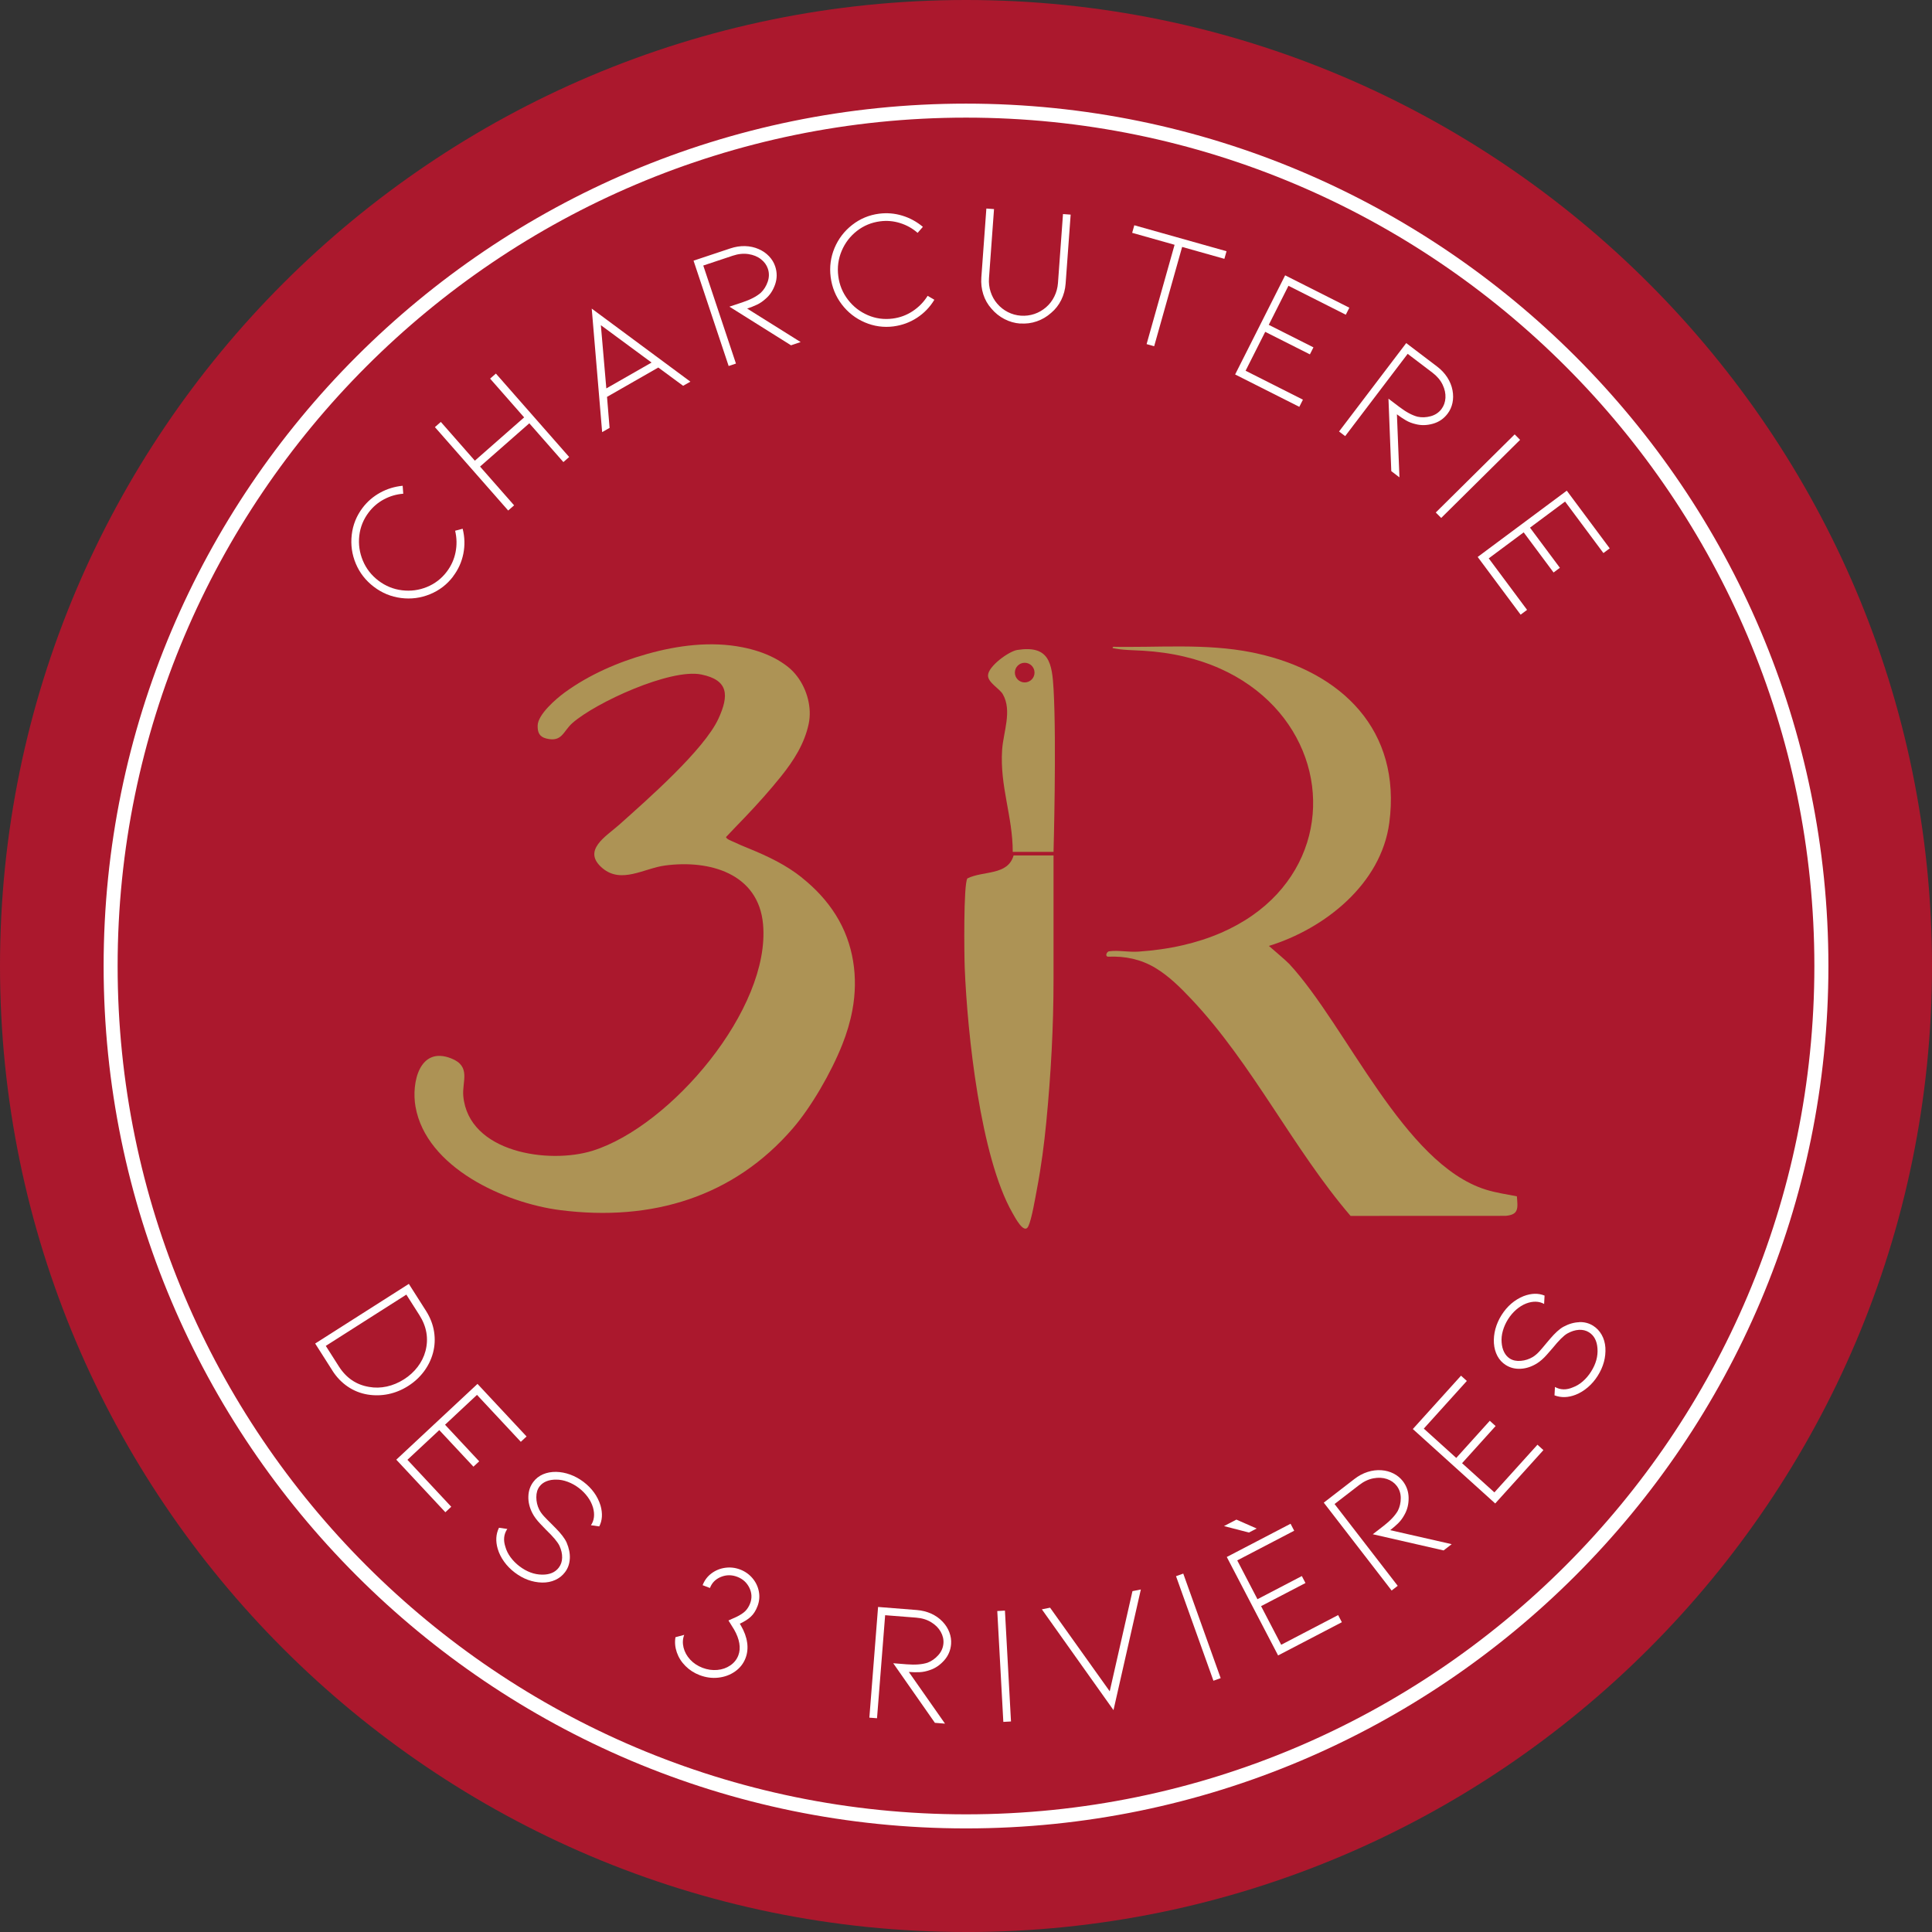 <?xml version="1.0" encoding="UTF-8"?><svg id="Calque_1" xmlns="http://www.w3.org/2000/svg" viewBox="0 0 587.67 587.67"><rect x="0" y="0" width="587.67" height="587.67" fill="#333333" stroke="none"/><defs><style>.cls-1{fill:#fff;}.cls-1,.cls-2,.cls-3{stroke-width:0px;}.cls-2{fill:#ab182d;}.cls-3{fill:#ad9355;}</style></defs><path class="cls-2" d="m293.84,587.67C131.82,587.67,0,455.86,0,293.84S131.82,0,293.84,0s293.83,131.82,293.83,293.84-131.81,293.84-293.83,293.84Z"/><path class="cls-3" d="m243.98,266.99c-4.92-3.93-10.32-6.49-16.12-8.87-1.62-.66-3.24-1.32-4.81-2.08-.52-.25-2.04-.76-2.22-1.42,0,0,2.39-2.52,2.39-2.52,1.16-1.22,2.33-2.42,3.49-3.63,3.78-3.96,7.41-8.02,10.84-12.28,3.85-4.8,7.15-9.93,8.44-16.05,1.01-4.81-.45-10.35-3.49-14.38-.82-1.09-1.76-2.07-2.79-2.89-1.33-1.06-2.77-1.98-4.28-2.76-3-1.55-6.25-2.56-9.55-3.22-9.6-1.91-19.71-.6-29.05,2.03-8.83,2.48-17.55,6.26-25,11.67-2.76,2.01-8.25,6.77-8.29,10.13-.03,2,.46,3.36,2.6,3.91,4.85,1.24,5.15-2.22,7.96-4.69,7.08-6.25,29.83-16.67,39.19-14.78,8.46,1.71,8.42,6.47,5.27,13.38-4.35,9.54-21.85,24.84-30.21,32.32-3.89,3.48-11.55,7.82-5.06,13.25,5.75,4.8,12.62.01,18.97-.84,13.51-1.81,28.43,2.37,29.84,17.84,2.35,25.73-28.07,61.48-51.83,68.91-13.3,4.16-37.75.61-39.35-16.62-.41-4.41,2.46-9.03-3.65-11.45-9.69-3.84-12.16,7.38-10.89,14.65,3.26,18.56,27.16,29.34,44.02,31.49,28.04,3.58,52.85-4.12,70.73-24.84,5.57-6.45,11.69-16.95,15.11-25.62,1.33-3.36,2.38-6.84,3.04-10.4,1.85-9.93.38-20.21-5.01-28.85-2.72-4.37-6.28-8.17-10.3-11.37Z"/><path class="cls-3" d="m461.44,363.9c-3.18-.63-6.43-1.08-9.54-2.06-24.95-7.84-42.18-49.6-59.73-68.63-.87-.94-6.2-5.48-6.2-5.48,16.97-5.25,34.13-18.81,36.62-37.43,3.75-28.17-14.5-45.93-40.5-51.59-.39-.1-.79-.17-1.18-.25-7.06-1.42-14.27-1.79-21.46-1.82-3.6-.02-7.19.04-10.79.09-1.81.02-3.61.04-5.42.04-.91,0-1.81,0-2.72-.01-.47,0-.94-.01-1.41-.02-.49,0-.62-.1-.69.39,3.12.66,6.21.62,9.37.81,4.19.25,8.37.82,12.46,1.79,3.7.87,7.33,2.07,10.8,3.61,3.19,1.42,6.26,3.14,9.11,5.16,2.67,1.89,5.16,4.04,7.39,6.42,2.13,2.27,4.02,4.75,5.64,7.41,1.56,2.56,2.86,5.29,3.86,8.12.98,2.77,1.66,5.64,2.04,8.55.37,2.88.44,5.81.19,8.7-.25,2.91-.81,5.79-1.69,8.58-.89,2.85-2.1,5.59-3.6,8.17-1.56,2.69-3.43,5.2-5.54,7.49-2.26,2.44-4.79,4.62-7.52,6.52-2.98,2.08-6.19,3.84-9.52,5.28-3.72,1.61-7.61,2.85-11.56,3.76-4.45,1.03-9,1.65-13.56,1.96-3.09.21-5.96-.48-8.94-.1-.61.08-1.27,1.29-.5,1.61.09.04.19.03.29.03,5.08-.21,9.84.76,14.23,3.38,4.22,2.52,7.74,6.06,11.09,9.61,18.58,19.7,30.83,45.42,48.35,65.86l47.17-.02c4-.36,3.73-2.21,3.42-5.93Z"/><path class="cls-3" d="m320.45,260.2s-12.14,0-12.14,0c-1.76,6.19-9.17,4.58-14.05,6.99-1.22,1.72-.97,23.51-.81,27.26.8,19.86,4.76,57.42,14.5,74.47.73,1.27,3.54,6.73,4.83,4.11,1.05-2.14,2.13-8.7,2.64-11.38,1.29-6.77,2.19-13.6,2.85-20.46,1.39-14.36,2.2-28.96,2.19-43.39,0-7.48,0-14.97,0-22.45,0-5.05,0-10.1,0-15.15Z"/><path class="cls-3" d="m309.43,197.7c-2.56.4-8.9,4.99-8.9,7.78,0,2.18,3.53,3.98,4.51,5.7,2.9,5.06.12,11.57-.22,16.95-.72,11.12,3.23,20.14,3.23,30.99h12.41s.93-33.21.02-49.35c-.46-8.09-1.31-13.59-11.05-12.07Zm2.26,9.88c-1.65,0-2.99-1.34-2.99-2.99s1.34-2.99,2.99-2.99,2.99,1.34,2.99,2.99-1.34,2.99-2.99,2.99Z"/><path class="cls-1" d="m137.84,175.33c-1.86,2.46-4.21,4.26-7.05,5.42-2.83,1.16-5.77,1.54-8.8,1.15-3.03-.39-5.79-1.52-8.27-3.41-2.48-1.89-4.31-4.23-5.49-7.04-1.18-2.81-1.59-5.73-1.24-8.77s1.46-5.79,3.32-8.24c1.45-1.9,3.23-3.43,5.34-4.59,2.12-1.16,4.39-1.85,6.83-2.09l.18,2.42c-2.08.16-4.03.73-5.87,1.71-1.83.98-3.37,2.3-4.63,3.95-1.61,2.12-2.57,4.49-2.87,7.09-.3,2.6.06,5.12,1.07,7.57,1.01,2.44,2.6,4.48,4.75,6.12,2.15,1.63,4.54,2.61,7.17,2.93s5.15-.01,7.58-1c2.42-.99,4.44-2.54,6.05-4.67,1.34-1.77,2.23-3.74,2.66-5.91.43-2.17.39-4.35-.13-6.53l2.29-.61c.64,2.53.71,5.06.21,7.59-.51,2.53-1.54,4.83-3.12,6.9Z"/><path class="cls-1" d="m161.01,128.75l-14.99,13.17,10.36,11.79-1.8,1.58-11.93-13.58-10.36-11.79,1.8-1.58,10.35,11.79,14.99-13.17-10.35-11.79,1.76-1.54,11.11,12.65,11.18,12.73-1.76,1.54-10.36-11.79Z"/><path class="cls-1" d="m184.64,120.72l.78,9.43-2.26,1.29-3.17-37.57,30.01,22.22-2.21,1.26-7.55-5.56-15.6,8.93Zm-1.87-21.79l1.66,19.22,13.76-7.87-15.41-11.36Z"/><path class="cls-1" d="m240.57,105.01l-18.7-11.73,3.94-1.31c2.43-.81,4.3-1.78,5.6-2.91.94-.9,1.65-2.02,2.11-3.36.46-1.34.48-2.65.06-3.93-.38-1.15-1.09-2.13-2.13-2.93-1.03-.81-2.3-1.32-3.8-1.55-1.5-.23-3.09-.07-4.76.49l-8.97,2.99,9.94,29.82-2.22.74-10.68-32.04,11.19-3.73c1.51-.5,3-.74,4.48-.7,1.47.04,2.85.34,4.13.9,1.24.54,2.29,1.26,3.16,2.18.87.91,1.5,1.95,1.88,3.1.6,1.81.6,3.61,0,5.4-.61,1.79-1.55,3.25-2.82,4.36-.87.8-1.76,1.42-2.69,1.86-.93.44-1.94.84-3.02,1.2l16.27,10.19-2.96.99Z"/><path class="cls-1" d="m271.83,99.28c-3.06.39-5.99-.02-8.8-1.23-2.81-1.21-5.14-3.03-6.99-5.47-1.85-2.43-2.97-5.2-3.37-8.29-.4-3.09,0-6.04,1.17-8.85,1.18-2.8,2.97-5.15,5.38-7.03,2.41-1.88,5.15-3.02,8.2-3.41,2.37-.3,4.71-.11,7.02.59,2.31.7,4.4,1.84,6.28,3.41l-1.6,1.83c-1.57-1.37-3.35-2.36-5.33-2.98-1.98-.62-4-.8-6.07-.53-2.65.34-5,1.32-7.06,2.92-2.06,1.61-3.61,3.63-4.64,6.07-1.03,2.44-1.38,5-1.03,7.68.34,2.68,1.32,5.07,2.94,7.17,1.61,2.1,3.62,3.66,6.03,4.7,2.4,1.04,4.93,1.38,7.57,1.04,2.2-.28,4.22-1.03,6.08-2.25,1.85-1.22,3.37-2.77,4.56-4.67l2.04,1.2c-1.35,2.24-3.11,4.06-5.27,5.47-2.16,1.41-4.53,2.28-7.1,2.62Z"/><path class="cls-1" d="m310.34,98.42c-1.69-.12-3.3-.58-4.82-1.37-1.52-.79-2.84-1.85-3.96-3.18-1.12-1.26-1.95-2.71-2.47-4.35-.52-1.64-.72-3.33-.59-5.1l1.53-20.99,2.33.17-1.53,20.99c-.11,1.45.06,2.85.5,4.2.44,1.35,1.11,2.55,2,3.58.93,1.08,2.01,1.93,3.25,2.56,1.24.63,2.55.99,3.93,1.09,1.42.1,2.78-.07,4.1-.51,1.32-.44,2.51-1.13,3.59-2.06,1.04-.9,1.87-1.98,2.5-3.26.63-1.27,1-2.64,1.11-4.09l1.53-20.99,2.33.17-1.53,20.99c-.13,1.76-.57,3.41-1.33,4.96-.76,1.54-1.78,2.86-3.08,3.94-1.3,1.16-2.75,2.01-4.36,2.57-1.6.56-3.29.78-5.05.65Z"/><path class="cls-1" d="m373.08,76.43l-.65,2.3-12.85-3.62-8.51,30.21-2.3-.65,8.51-30.21-12.9-3.64.65-2.3,28.06,7.9Z"/><path class="cls-1" d="m375.7,113.9l15.21-30.15,19.53,9.85-1.08,2.13-17.44-8.8-5.99,11.88,13.59,6.85-1.08,2.13-13.59-6.85-5.97,11.83,17.44,8.8-1.1,2.18-19.53-9.85Z"/><path class="cls-1" d="m423.2,143.33l-.86-22.06,3.31,2.51c2.04,1.55,3.89,2.55,5.56,2.98,1.27.27,2.59.22,3.96-.15,1.37-.37,2.46-1.1,3.28-2.17.73-.97,1.14-2.1,1.22-3.41s-.21-2.65-.86-4.02c-.66-1.37-1.69-2.59-3.1-3.66l-7.53-5.72-19.01,25.03-1.86-1.41,20.43-26.89,9.39,7.13c1.27.96,2.3,2.06,3.1,3.3.8,1.24,1.33,2.54,1.59,3.92.25,1.33.25,2.6-.01,3.84-.26,1.23-.76,2.34-1.5,3.3-1.15,1.52-2.64,2.53-4.46,3.04-1.82.51-3.55.55-5.19.13-1.15-.26-2.17-.66-3.05-1.18-.89-.52-1.79-1.13-2.7-1.82l.77,19.18-2.48-1.89Z"/><path class="cls-1" d="m436.73,155.89l24-23.76,1.65,1.66-24,23.76-1.65-1.66Z"/><path class="cls-1" d="m449.48,169.41l27.1-20.16,13.06,17.55-1.92,1.43-11.66-15.67-10.67,7.94,9.09,12.21-1.92,1.43-9.09-12.21-10.63,7.91,11.66,15.67-1.96,1.46-13.06-17.55Z"/><path class="cls-1" d="m101.09,416.87l-5.22-8.2,28.49-18.14,5.22,8.2c1.28,2.02,2.1,4.12,2.45,6.32.35,2.2.24,4.36-.33,6.49-.55,2.03-1.47,3.91-2.76,5.64-1.29,1.72-2.88,3.19-4.78,4.4-1.9,1.21-3.9,2.03-6,2.47-2.1.44-4.21.48-6.32.14-2.2-.36-4.23-1.17-6.07-2.42-1.84-1.25-3.41-2.88-4.69-4.9Zm-1.99-7.48l3.96,6.22c2.25,3.54,5.32,5.62,9.22,6.26,1.76.32,3.55.27,5.37-.12,1.82-.4,3.56-1.13,5.23-2.19,1.64-1.04,3.02-2.3,4.15-3.78,1.13-1.48,1.93-3.08,2.39-4.82.99-3.79.37-7.44-1.86-10.95l-3.96-6.22-24.5,15.6Z"/><path class="cls-1" d="m120.55,443.99l24.69-23.04,14.93,15.99-1.75,1.63-13.33-14.28-9.72,9.08,10.39,11.13-1.75,1.63-10.39-11.13-9.69,9.04,13.33,14.28-1.79,1.67-14.93-15.99Z"/><path class="cls-1" d="m173.32,474.11c-.08,1.57-.57,2.95-1.47,4.13-.77,1.02-1.76,1.81-2.96,2.35-1.2.55-2.53.81-3.99.79-2.98-.08-5.75-1.1-8.32-3.05-1.27-.96-2.35-2.06-3.24-3.3-.89-1.24-1.54-2.53-1.94-3.89-.69-2.35-.57-4.5.38-6.43l2.53.36c-1.07,1.58-1.26,3.39-.59,5.42.3,1.1.82,2.15,1.57,3.18.75,1.02,1.66,1.94,2.73,2.76,2.21,1.67,4.5,2.52,6.88,2.54,2.28.03,3.97-.68,5.08-2.15.65-.86.99-1.86,1.01-3.01.03-1.15-.24-2.36-.81-3.61-.56-1.16-1.9-2.77-4.04-4.82-.17-.17-.79-.81-1.84-1.92-1.05-1.1-1.85-2.19-2.39-3.25-.85-1.69-1.25-3.37-1.19-5.05.05-1.68.56-3.15,1.52-4.42.77-1.02,1.76-1.79,2.95-2.3,1.19-.51,2.52-.75,3.98-.73,1.41.03,2.84.3,4.27.82,1.43.52,2.78,1.26,4.05,2.22,2.57,1.95,4.29,4.34,5.18,7.19.68,2.43.55,4.55-.39,6.36l-2.53-.36c.49-.71.8-1.53.91-2.44.11-.92.02-1.9-.28-2.95-.33-1.12-.86-2.19-1.61-3.21-.75-1.02-1.64-1.93-2.69-2.73-1.05-.8-2.17-1.42-3.37-1.87-1.2-.45-2.37-.68-3.5-.67-1.12-.02-2.11.15-2.99.5-.88.36-1.58.88-2.1,1.57-.65.86-.98,1.94-.98,3.27,0,1.32.29,2.58.87,3.76.37.72.86,1.4,1.47,2.06.61.66,1.41,1.47,2.41,2.45.17.17.6.61,1.29,1.31.69.7,1.32,1.41,1.89,2.15.57.74,1,1.43,1.29,2.08.72,1.68,1.05,3.31.97,4.87Z"/><path class="cls-1" d="m227.27,499.64c.23,1.68.07,3.25-.49,4.71-.63,1.65-1.68,3-3.16,4.05-1.48,1.05-3.17,1.68-5.09,1.9-1.92.22-3.81-.04-5.69-.75-1.68-.64-3.13-1.57-4.35-2.8-1.22-1.22-2.09-2.6-2.62-4.14s-.67-3.07-.41-4.61l2.66-.71c-.47,1.23-.53,2.52-.2,3.87.34,1.35,1.01,2.57,2.02,3.66,1.01,1.09,2.26,1.92,3.75,2.49,1.49.57,2.98.78,4.48.65,1.5-.13,2.82-.59,3.97-1.38,1.15-.78,1.97-1.81,2.45-3.07.42-1.1.52-2.32.29-3.67-.23-1.35-.76-2.73-1.58-4.16l-1.72-2.77,2.48-1.11c1.19-.59,2.08-1.18,2.68-1.79.6-.61,1.08-1.38,1.44-2.32.6-1.59.52-3.17-.25-4.74-.77-1.57-2-2.68-3.68-3.32-1.68-.64-3.34-.63-4.96.03-1.62.66-2.74,1.78-3.34,3.37l-2.23-.85c.56-1.46,1.44-2.65,2.67-3.57,1.22-.92,2.61-1.5,4.16-1.72,1.55-.22,3.07-.05,4.56.51,1.52.58,2.78,1.47,3.79,2.67,1.01,1.2,1.65,2.55,1.93,4.05.28,1.5.15,2.97-.41,4.43-.52,1.36-1.19,2.43-2.03,3.2-.83.78-1.95,1.49-3.35,2.14.02.04.06.11.11.21.06.1.13.22.22.36,1.03,1.77,1.66,3.49,1.89,5.17Z"/><path class="cls-1" d="m284.35,524.01l-12.65-18.09,4.14.33c2.55.2,4.65.04,6.29-.49,1.22-.46,2.3-1.22,3.25-2.27.95-1.05,1.48-2.26,1.59-3.6.1-1.21-.18-2.39-.82-3.53-.64-1.15-1.61-2.12-2.9-2.91-1.29-.8-2.82-1.26-4.58-1.4l-9.43-.74-2.47,31.34-2.33-.18,2.65-33.67,11.76.93c1.59.13,3.05.49,4.4,1.1,1.34.61,2.49,1.42,3.46,2.44.93.98,1.62,2.06,2.06,3.24.45,1.18.62,2.38.53,3.58-.15,1.9-.85,3.55-2.11,4.97-1.26,1.41-2.69,2.39-4.3,2.92-1.11.4-2.18.62-3.2.66-1.03.04-2.11.02-3.25-.07l11.01,15.72-3.11-.25Z"/><path class="cls-1" d="m305.19,523.76l-1.84-33.72,2.33-.13,1.84,33.72-2.33.13Z"/><path class="cls-1" d="m337.55,514.47l6.92-30.48,2.55-.51-8.32,36.7-21.79-30.66,2.5-.5,18.15,25.45Z"/><path class="cls-1" d="m369.1,511.24l-11.38-31.8,2.2-.79,11.38,31.8-2.2.79Z"/><path class="cls-1" d="m372.31,464.2l3.78-1.97,6.16,2.71-2.35,1.22-7.59-1.96Zm16.46,39.35l-15.61-29.95,19.4-10.11,1.1,2.12-17.32,9.03,6.15,11.8,13.5-7.04,1.1,2.12-13.5,7.03,6.12,11.75,17.32-9.03,1.13,2.17-19.4,10.11Z"/><path class="cls-1" d="m439.09,471.6l-21.52-4.92,3.29-2.54c2.03-1.57,3.47-3.1,4.33-4.59.59-1.16.89-2.45.89-3.87,0-1.42-.42-2.66-1.24-3.73-.74-.96-1.73-1.65-2.97-2.07s-2.61-.49-4.1-.21c-1.49.28-2.94.96-4.34,2.04l-7.49,5.78,19.21,24.88-1.85,1.43-20.64-26.73,9.34-7.21c1.26-.97,2.59-1.68,4-2.13,1.4-.45,2.8-.62,4.2-.52,1.35.1,2.58.44,3.7,1.01s2.06,1.35,2.8,2.3c1.16,1.51,1.75,3.21,1.77,5.1.02,1.89-.39,3.57-1.22,5.05-.55,1.04-1.2,1.92-1.93,2.64-.73.72-1.55,1.43-2.46,2.13l18.71,4.26-2.47,1.91Z"/><path class="cls-1" d="m454.81,457.32l-25.06-22.64,14.66-16.23,1.77,1.6-13.09,14.5,9.87,8.92,10.2-11.3,1.77,1.6-10.2,11.3,9.83,8.88,13.1-14.5,1.81,1.64-14.66,16.23Z"/><path class="cls-1" d="m480.35,402.15c1.57-.05,2.98.32,4.24,1.11,1.08.68,1.95,1.6,2.6,2.75.65,1.15,1.03,2.45,1.13,3.91.17,2.98-.6,5.82-2.32,8.55-.85,1.35-1.85,2.52-3.01,3.51-1.16.99-2.39,1.75-3.71,2.27-2.28.89-4.43.95-6.44.18l.14-2.55c1.67.93,3.48.97,5.45.12,1.07-.39,2.08-1,3.03-1.83s1.79-1.82,2.51-2.96c1.48-2.34,2.13-4.7,1.94-7.07-.16-2.27-1.02-3.9-2.57-4.88-.91-.57-1.94-.82-3.09-.75-1.15.07-2.33.45-3.53,1.12-1.11.65-2.59,2.13-4.46,4.44-.16.19-.74.85-1.75,2-1.01,1.15-2.02,2.03-3.03,2.66-1.61.99-3.25,1.53-4.93,1.62-1.67.09-3.19-.29-4.53-1.14-1.08-.68-1.93-1.6-2.54-2.74-.61-1.14-.97-2.44-1.07-3.9-.09-1.41.06-2.85.45-4.32.4-1.47,1.02-2.88,1.87-4.23,1.72-2.72,3.96-4.65,6.72-5.77,2.36-.89,4.48-.94,6.37-.16l-.14,2.55c-.75-.43-1.59-.66-2.51-.69-.92-.03-1.89.15-2.91.53-1.08.42-2.1,1.05-3.06,1.88-.95.83-1.78,1.8-2.49,2.92-.7,1.11-1.23,2.29-1.58,3.52-.35,1.23-.47,2.42-.37,3.55.08,1.11.33,2.09.76,2.94.43.84,1.01,1.5,1.74,1.96.91.57,2.02.81,3.34.69,1.32-.11,2.54-.51,3.67-1.19.68-.43,1.32-.98,1.93-1.64.6-.66,1.35-1.53,2.23-2.61.16-.19.56-.65,1.19-1.4.63-.75,1.3-1.43,1.98-2.07.69-.63,1.34-1.12,1.97-1.46,1.61-.87,3.2-1.33,4.77-1.38Z"/><path class="cls-1" d="m293.84,35.78c142.29,0,258.05,115.76,258.05,258.05s-115.76,258.05-258.05,258.05S35.78,436.13,35.78,293.84,151.55,35.78,293.84,35.78m0-4.26C149.19,31.52,31.52,149.19,31.52,293.84s117.68,262.32,262.32,262.32,262.32-117.68,262.32-262.32S438.48,31.52,293.84,31.52h0Z"/></svg>